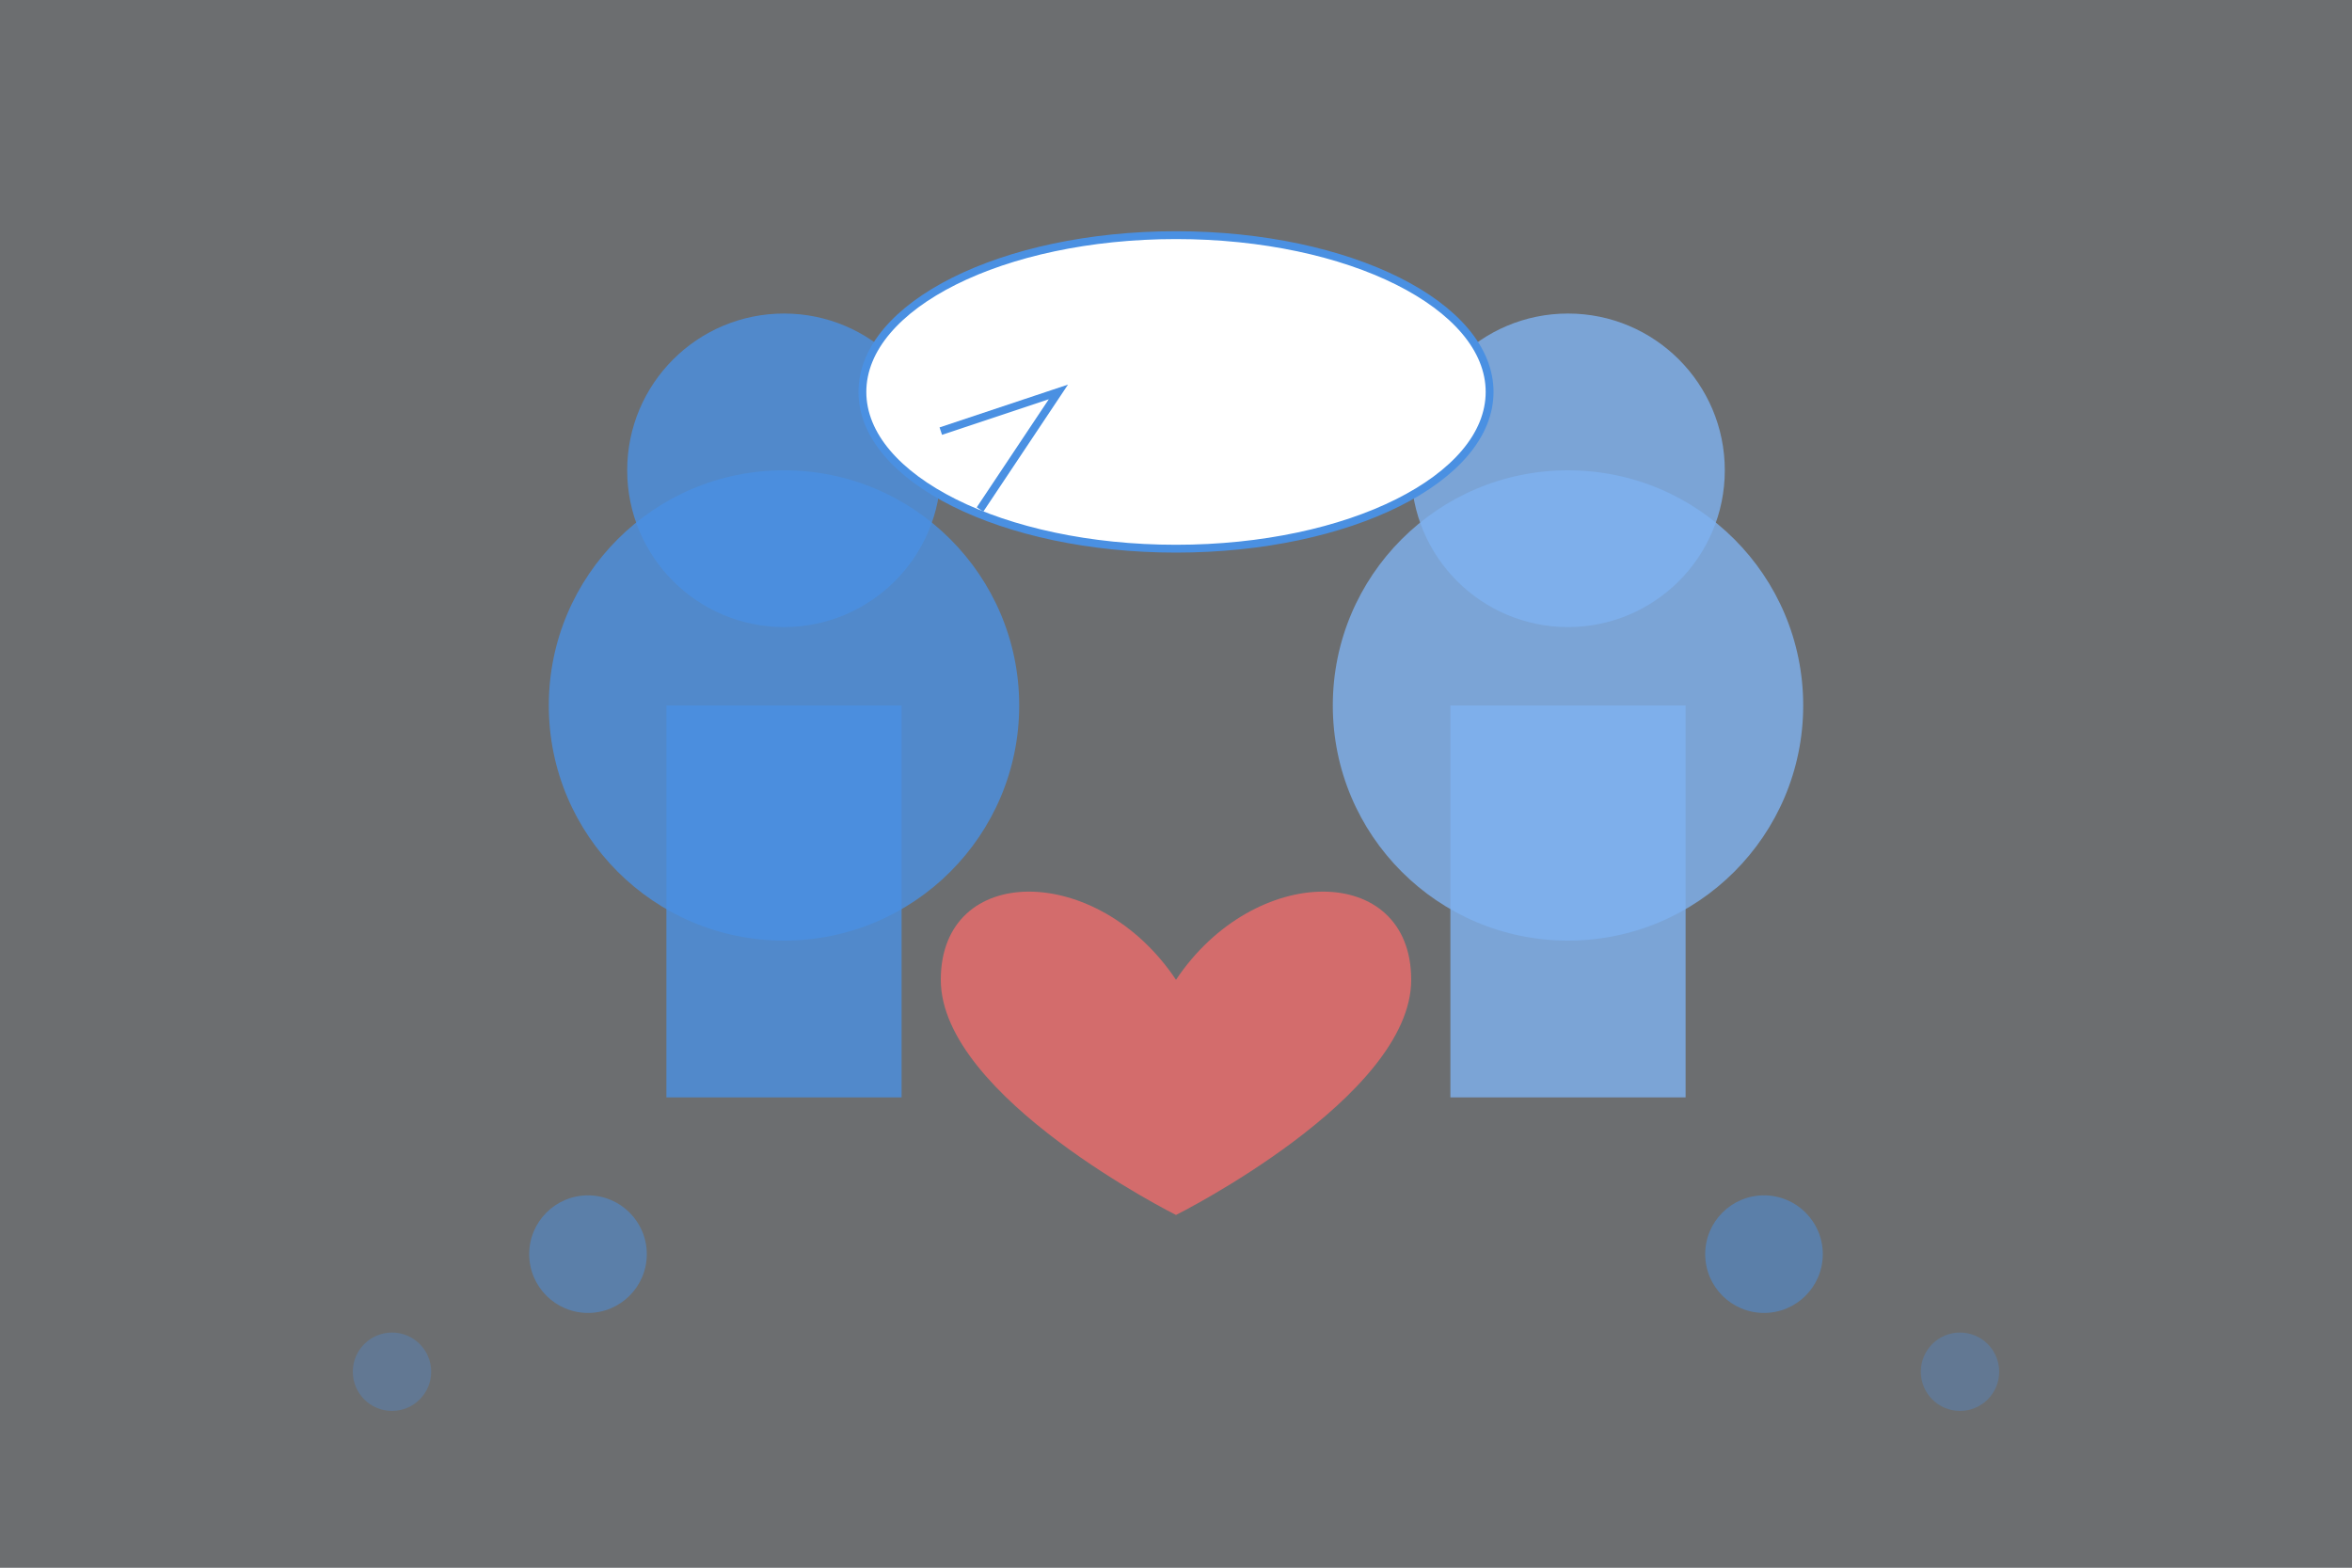 <svg xmlns="http://www.w3.org/2000/svg" width="600" height="400" viewBox="0 0 600 400">
  <rect x="0" y="0" width="600" height="400" fill="#333333" stroke="none"/>
  <!-- 背景 -->
  <rect width="600" height="400" fill="#f0f7ff" opacity="0.3"/>
  
  <!-- 心理咨询师 -->
  <circle cx="200" cy="180" r="60" fill="#4a90e2" opacity="0.8"/>
  <circle cx="200" cy="120" r="40" fill="#4a90e2" opacity="0.8"/>
  <rect x="170" y="180" width="60" height="100" fill="#4a90e2" opacity="0.8"/>
  
  <!-- 来访者 -->
  <circle cx="400" cy="180" r="60" fill="#7fb2f0" opacity="0.8"/>
  <circle cx="400" cy="120" r="40" fill="#7fb2f0" opacity="0.8"/>
  <rect x="370" y="180" width="60" height="100" fill="#7fb2f0" opacity="0.8"/>
  
  <!-- 对话气泡 -->
  <ellipse cx="300" cy="100" rx="80" ry="40" fill="white" stroke="#4a90e2" stroke-width="2"/>
  <path d="M250 130 L270 100 L240 110" fill="white" stroke="#4a90e2" stroke-width="2"/>
  
  <!-- 心形图案 -->
  <path d="M300 250 C320 220 360 220 360 250 C360 280 300 310 300 310 C300 310 240 280 240 250 C240 220 280 220 300 250 Z" fill="#ff6b6b" opacity="0.7"/>
  
  <!-- 装饰元素 -->
  <circle cx="150" cy="320" r="15" fill="#4a90e2" opacity="0.5"/>
  <circle cx="450" cy="320" r="15" fill="#4a90e2" opacity="0.5"/>
  <circle cx="100" cy="350" r="10" fill="#4a90e2" opacity="0.3"/>
  <circle cx="500" cy="350" r="10" fill="#4a90e2" opacity="0.3"/>
</svg>